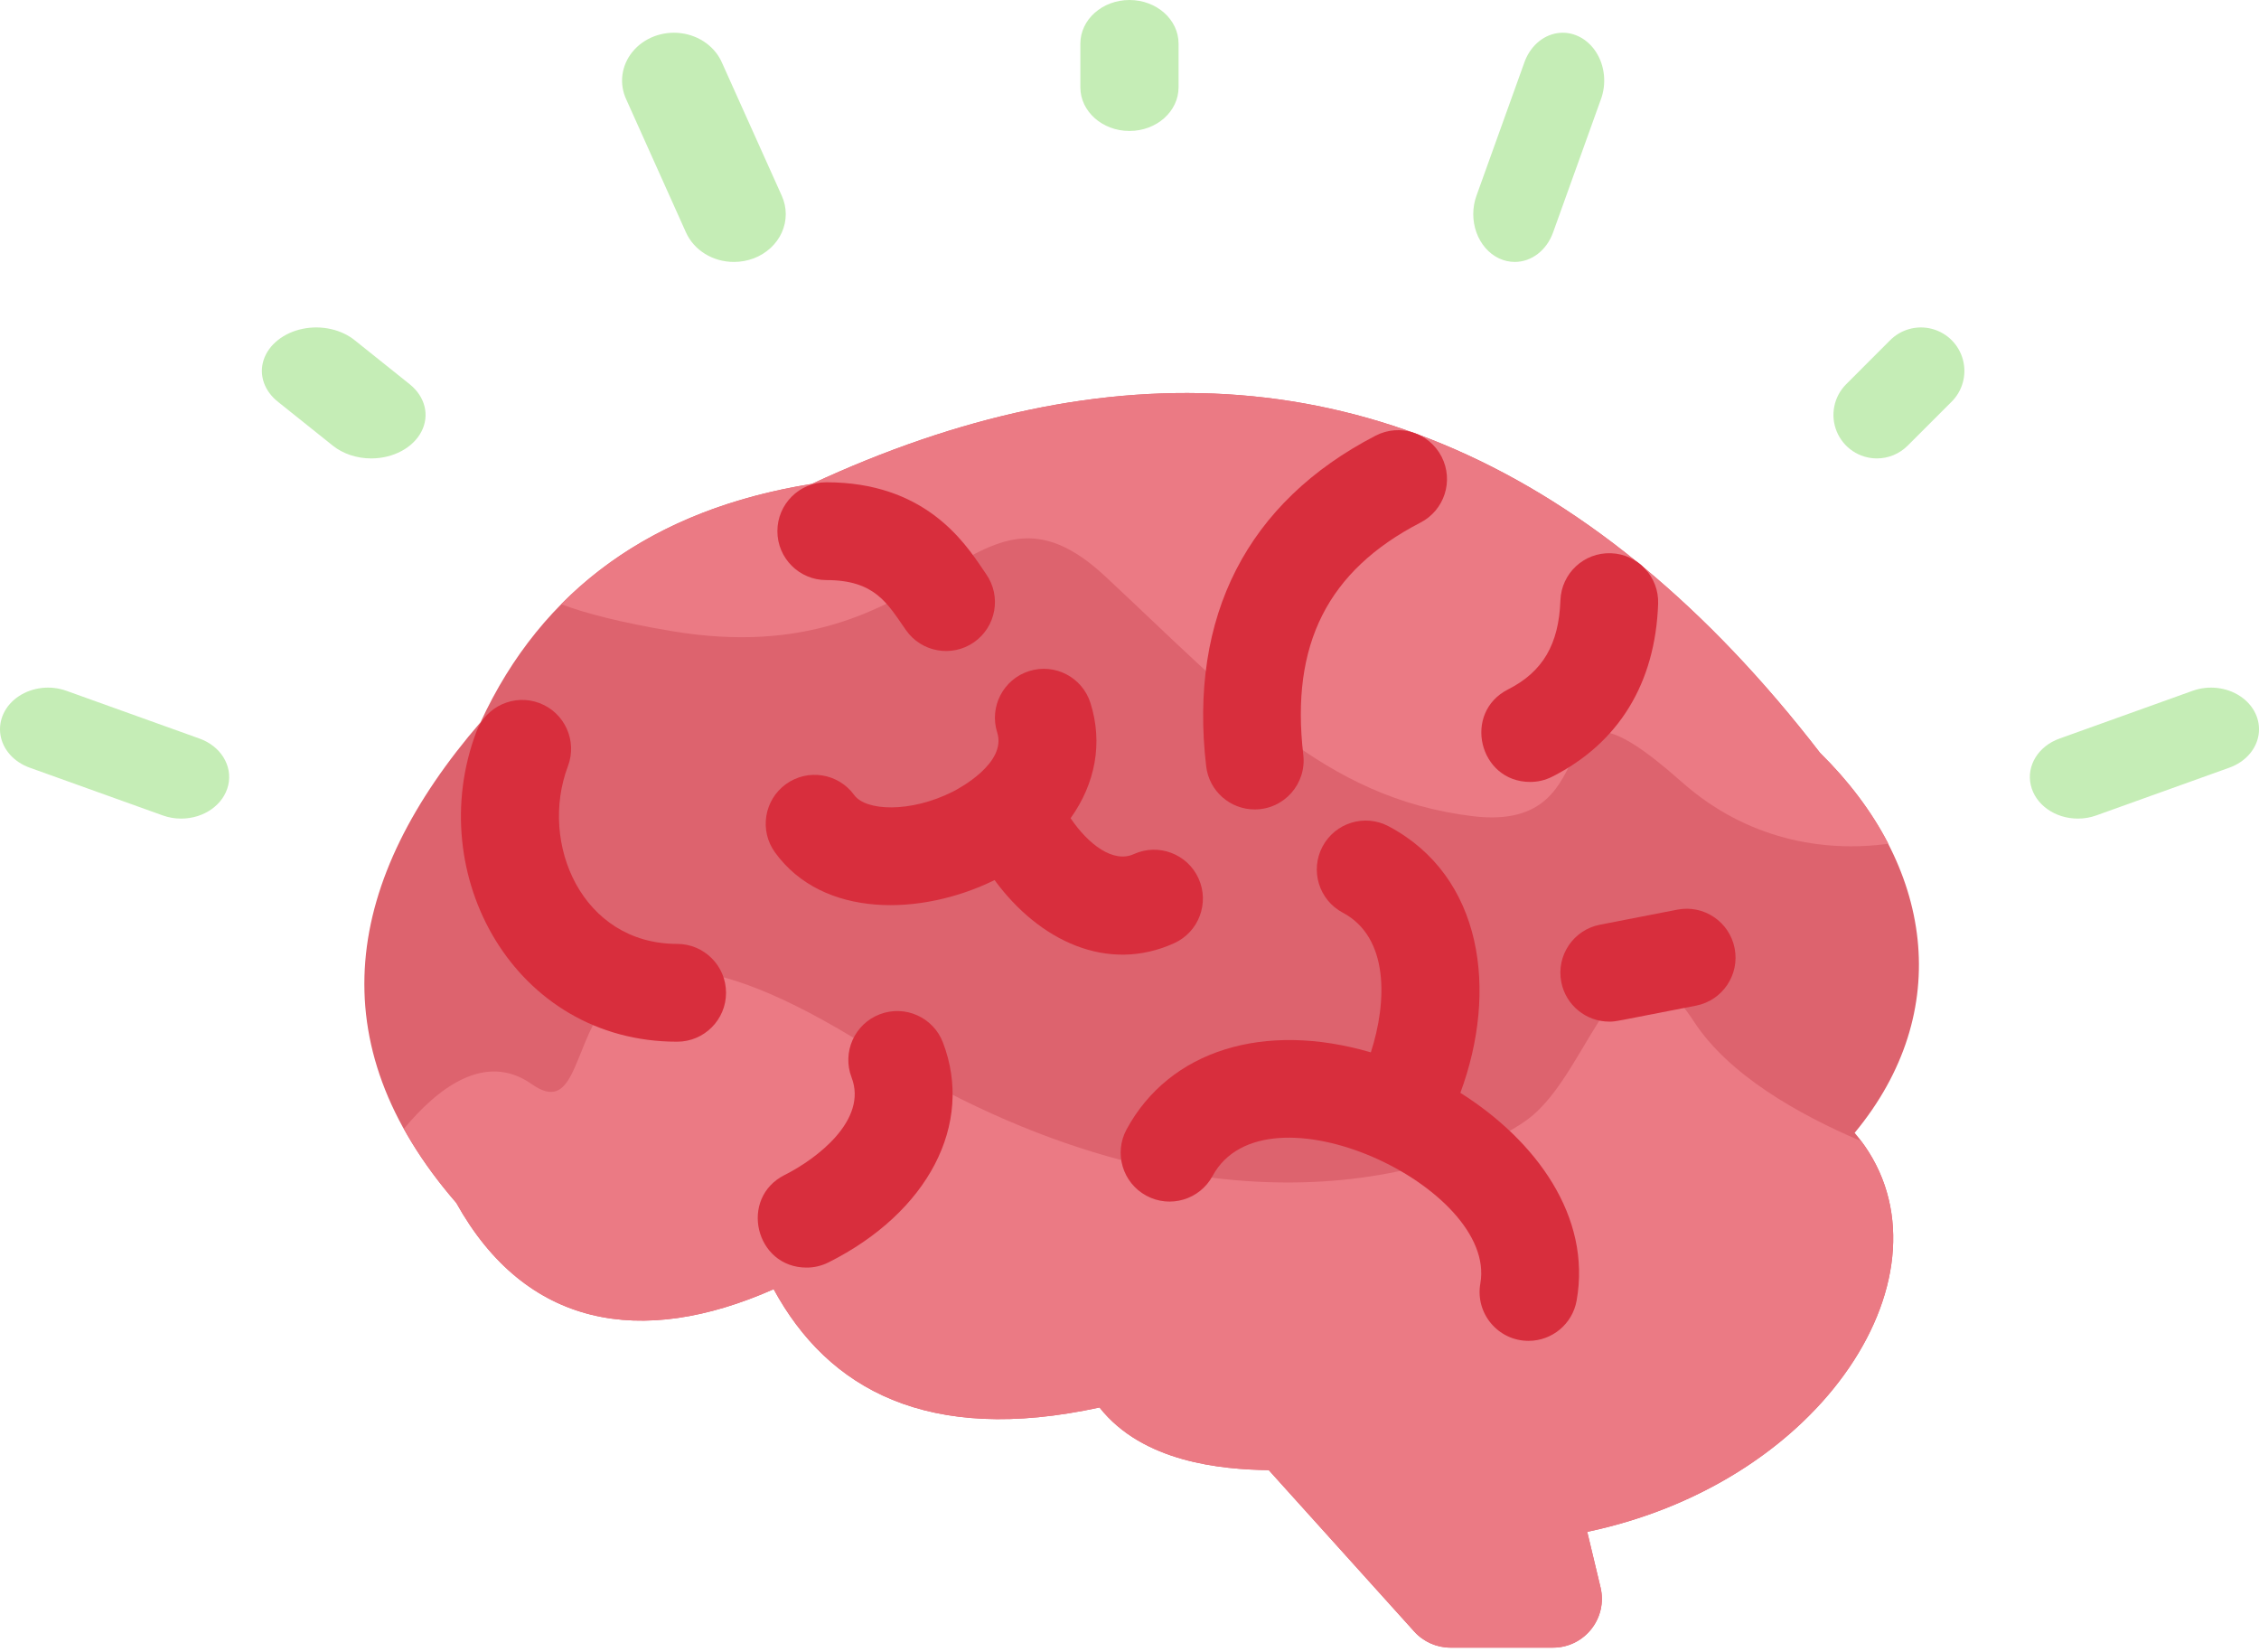 <svg width="93" height="68" viewBox="0 0 93 68" fill="none" xmlns="http://www.w3.org/2000/svg">
<path d="M74.93 30.99C72.618 27.991 70.187 25.439 67.652 23.342C67.568 23.261 67.478 23.186 67.381 23.12C57.022 14.708 45.48 14.318 33.425 19.918C26.893 20.963 22.307 24.261 19.786 29.726C14.187 36.207 13.057 42.914 18.783 49.512C21.634 54.635 26.383 55.486 31.85 53.067C34.088 57.184 38.194 59.474 45.265 57.936C47.041 60.186 50.261 60.489 52.233 60.515L58.221 67.157C58.602 67.581 59.146 67.822 59.716 67.822H63.933C65.232 67.822 66.194 66.608 65.891 65.341L65.344 63.055C75.438 60.934 80.826 51.884 76.354 46.631C80.484 41.642 79.605 35.596 74.93 30.99Z" fill="#DD636E"/>
<path d="M58.221 67.157C58.603 67.581 59.147 67.823 59.717 67.823H63.934C65.232 67.823 66.195 66.608 65.892 65.341L65.345 63.056C75.164 60.992 80.611 52.317 76.629 46.977C73.969 45.845 71.156 44.221 69.745 42.063C66.622 37.285 65.622 44.092 62.873 46.091C60.125 48.09 49.88 51.963 35.761 43.103C21.642 34.243 25.391 47.09 21.892 44.627C19.962 43.268 18 44.81 16.629 46.465C17.199 47.496 17.917 48.513 18.784 49.513C21.635 54.635 26.384 55.486 31.851 53.068C34.089 57.184 38.195 59.474 45.266 57.937C47.042 60.187 50.262 60.489 52.234 60.516L58.221 67.157Z" fill="#EB7A84"/>
<path d="M74.928 30.99C72.615 27.991 70.185 25.439 67.65 23.342C67.566 23.261 67.475 23.186 67.379 23.12C57.02 14.708 45.478 14.318 33.423 19.918C29.131 20.605 25.68 22.264 23.102 24.871C24.106 25.25 25.565 25.626 27.637 25.975C38.756 27.849 40.006 18.603 45.503 23.726C51.001 28.848 54.499 32.846 60.621 33.596C66.744 34.346 62.87 26.543 69.242 32.194C71.9 34.55 75.056 35.102 77.743 34.731C77.068 33.426 76.126 32.17 74.928 30.99Z" fill="#EB7A84"/>
<path d="M36.216 41.752C35.178 42.151 34.66 43.315 35.059 44.353C35.728 46.094 33.642 47.694 32.304 48.365C30.412 49.313 31.092 52.178 33.208 52.178C33.511 52.178 33.819 52.109 34.109 51.964C38.215 49.905 40.107 46.266 38.818 42.909C38.419 41.871 37.254 41.353 36.216 41.752Z" fill="#D82E3D"/>
<path d="M60.121 44.984C61.677 40.789 61.053 36.074 57.168 34.013C56.186 33.491 54.967 33.865 54.446 34.847C53.925 35.83 54.299 37.048 55.281 37.569C57.19 38.582 57.111 41.233 56.436 43.319C52.04 42.03 48.142 43.235 46.38 46.489C45.85 47.467 46.214 48.689 47.192 49.218C48.169 49.747 49.391 49.384 49.92 48.406C52.096 44.388 61.65 48.863 60.944 52.828C60.725 54.058 61.669 55.194 62.929 55.194C63.886 55.194 64.735 54.509 64.908 53.534C65.523 50.077 63.24 46.954 60.121 44.984Z" fill="#D82E3D"/>
<path d="M48.341 38.824C49.353 38.364 49.801 37.171 49.342 36.158C48.882 35.146 47.689 34.698 46.676 35.158C45.834 35.541 44.805 34.759 44.075 33.681C45.094 32.254 45.414 30.583 44.892 28.935C44.556 27.875 43.424 27.289 42.364 27.625C41.305 27.961 40.718 29.093 41.054 30.152C41.456 31.419 39.454 32.472 39.224 32.588C37.481 33.467 35.644 33.386 35.167 32.727C34.514 31.827 33.255 31.626 32.355 32.278C31.455 32.931 31.254 34.19 31.907 35.09C33.877 37.808 37.928 37.711 40.946 36.227C42.775 38.726 45.593 40.072 48.341 38.824Z" fill="#D82E3D"/>
<path d="M51.653 33.319C52.862 33.319 53.794 32.266 53.655 31.072C53.124 26.525 54.659 23.486 58.483 21.509C59.47 20.998 59.857 19.784 59.346 18.796C58.836 17.808 57.622 17.422 56.634 17.932C51.349 20.665 48.936 25.369 49.656 31.539C49.775 32.564 50.645 33.319 51.653 33.319Z" fill="#D82E3D"/>
<path d="M71.413 39.035C71.201 37.944 70.144 37.231 69.053 37.444L65.867 38.064C64.776 38.276 64.063 39.333 64.276 40.424C64.463 41.386 65.305 42.053 66.25 42.053C66.526 42.053 66.397 42.062 69.822 41.396C70.913 41.183 71.626 40.127 71.413 39.035Z" fill="#D82E3D"/>
<path d="M62.997 32.187C63.303 32.187 63.614 32.117 63.906 31.969C66.642 30.582 68.149 28.122 68.263 24.855C68.302 23.744 67.433 22.812 66.322 22.773C65.208 22.733 64.279 23.603 64.24 24.714C64.176 26.525 63.512 27.655 62.085 28.378C60.202 29.333 60.885 32.187 62.997 32.187Z" fill="#D82E3D"/>
<path d="M27.876 38.854C23.963 38.854 22.18 34.711 23.381 31.538C23.774 30.498 23.25 29.336 22.211 28.942C21.171 28.549 20.009 29.073 19.615 30.113C17.388 35.998 21.185 42.88 27.876 42.88C28.988 42.88 29.89 41.979 29.89 40.867C29.89 39.756 28.988 38.854 27.876 38.854Z" fill="#D82E3D"/>
<path d="M34.017 23.878C36.026 23.878 36.531 24.838 37.295 25.935C37.928 26.843 39.181 27.075 40.098 26.437C41.01 25.802 41.235 24.547 40.6 23.635C40.555 23.571 40.509 23.502 40.46 23.429C39.675 22.268 38.042 19.852 34.017 19.852C32.905 19.852 32.004 20.753 32.004 21.865C32.004 22.977 32.905 23.878 34.017 23.878Z" fill="#D82E3D"/>
<path d="M46.498 5.391C45.382 5.391 44.477 4.587 44.477 3.594V1.797C44.477 0.805 45.382 0 46.498 0C47.615 0 48.52 0.805 48.52 1.797V3.594C48.52 4.587 47.615 5.391 46.498 5.391Z" fill="#C5EDB6"/>
<path d="M77.27 18.87C76.546 18.87 75.894 18.434 75.617 17.765C75.34 17.096 75.493 16.327 76.005 15.815L77.794 14.025C78.244 13.56 78.909 13.373 79.535 13.537C80.161 13.701 80.65 14.189 80.813 14.815C80.977 15.441 80.791 16.106 80.325 16.556L78.535 18.345C78.2 18.681 77.745 18.87 77.27 18.87Z" fill="#C5EDB6"/>
<path d="M15.284 18.87C14.69 18.87 14.121 18.681 13.702 18.345L11.464 16.556C10.883 16.106 10.649 15.441 10.854 14.815C11.059 14.189 11.67 13.701 12.452 13.537C13.234 13.373 14.066 13.56 14.628 14.025L16.865 15.815C17.505 16.327 17.696 17.096 17.35 17.765C17.004 18.434 16.188 18.87 15.284 18.87Z" fill="#C5EDB6"/>
<path d="M30.213 10.782C29.349 10.783 28.571 10.303 28.241 9.568L25.79 4.11C25.479 3.457 25.575 2.699 26.041 2.13C26.507 1.561 27.27 1.268 28.037 1.366C28.803 1.464 29.451 1.937 29.732 2.601L32.185 8.059C32.403 8.542 32.403 9.085 32.187 9.568C31.97 10.051 31.554 10.435 31.03 10.635C30.771 10.732 30.493 10.783 30.213 10.782Z" fill="#C5EDB6"/>
<path d="M62.361 10.782C62.136 10.782 61.914 10.731 61.706 10.633C61.288 10.433 60.956 10.049 60.782 9.567C60.609 9.084 60.609 8.542 60.783 8.059L62.745 2.601C62.97 1.937 63.489 1.464 64.102 1.366C64.715 1.268 65.326 1.561 65.699 2.13C66.072 2.699 66.148 3.457 65.899 4.11L63.938 9.568C63.674 10.303 63.051 10.783 62.361 10.782Z" fill="#C5EDB6"/>
<path d="M85.549 33.696C84.604 33.699 83.789 33.121 83.605 32.318C83.42 31.515 83.918 30.711 84.792 30.4L90.269 28.435C90.922 28.201 91.668 28.286 92.228 28.659C92.788 29.031 93.076 29.634 92.984 30.241C92.892 30.847 92.433 31.365 91.781 31.599L86.305 33.564C86.066 33.651 85.808 33.696 85.549 33.696Z" fill="#C5EDB6"/>
<path d="M7.453 33.696C7.193 33.696 6.936 33.651 6.696 33.564L1.22 31.599C0.568 31.365 0.109 30.847 0.017 30.241C-0.075 29.634 0.213 29.031 0.773 28.659C1.333 28.286 2.08 28.201 2.732 28.435L8.209 30.4C9.083 30.711 9.581 31.515 9.397 32.318C9.212 33.121 8.398 33.699 7.453 33.696Z" fill="#C5EDB6"/>
</svg>
